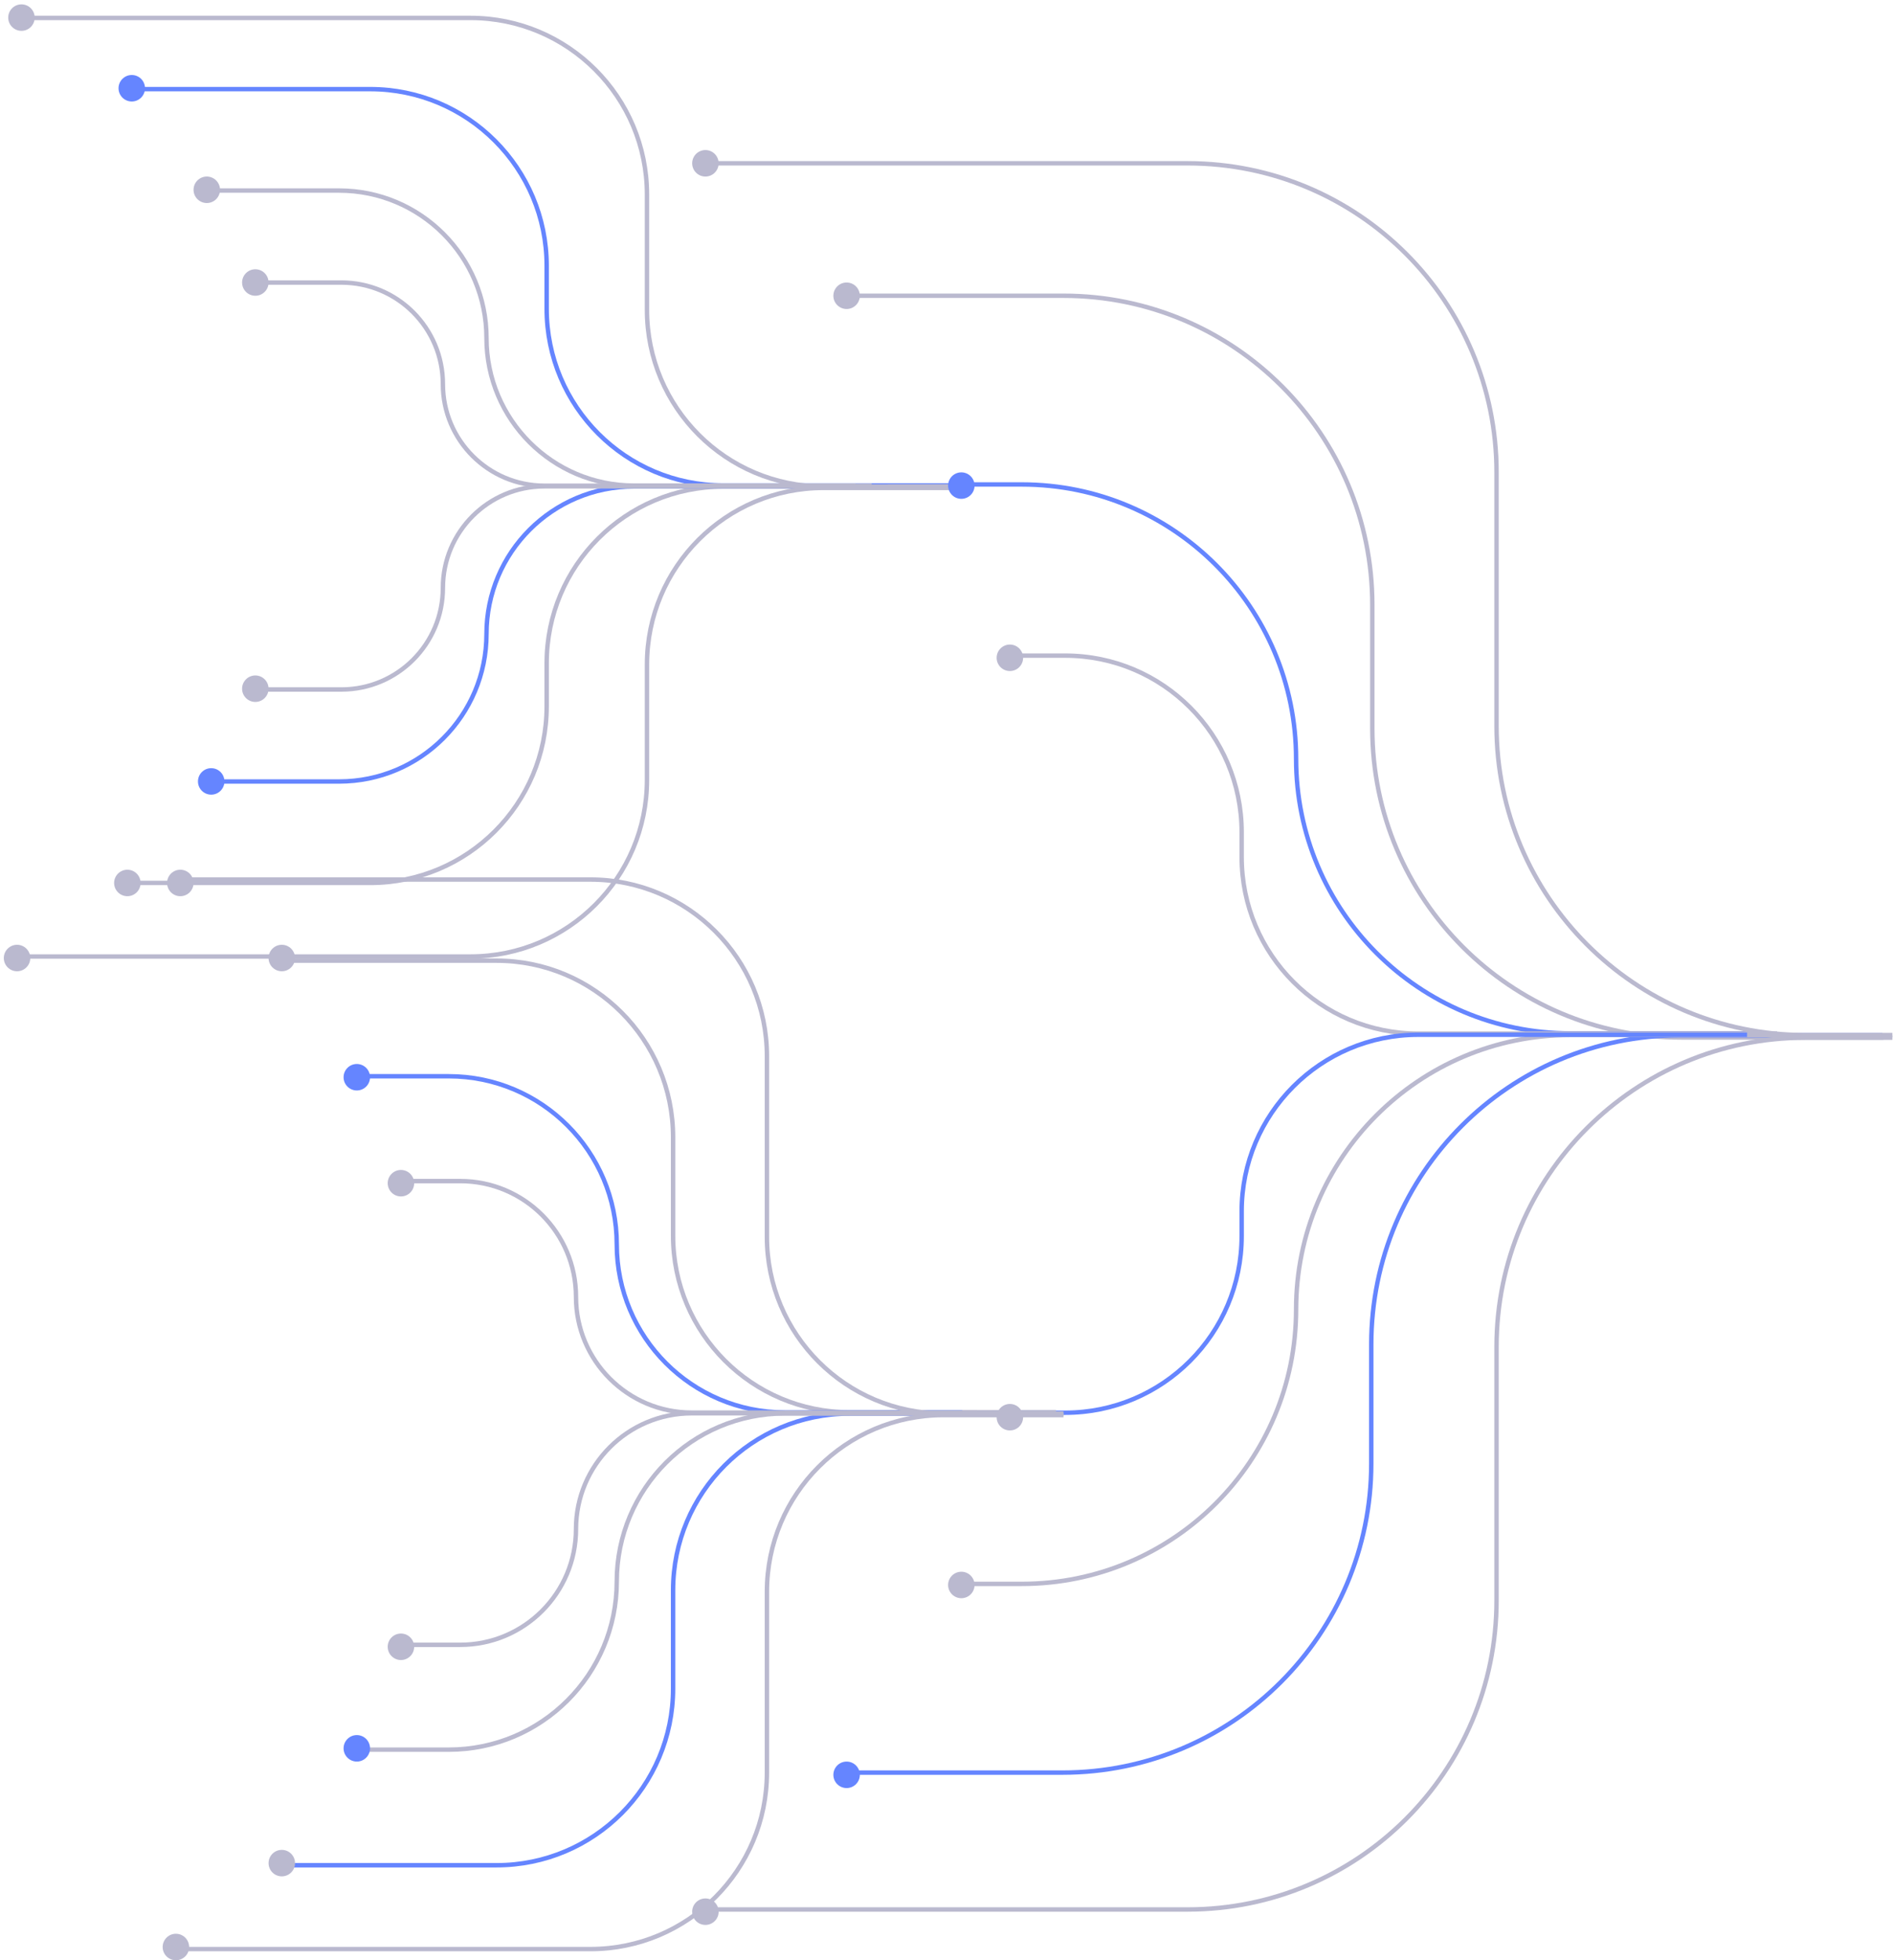 <svg width="429" height="444" viewBox="0 0 429 444" fill="none" xmlns="http://www.w3.org/2000/svg">
<path d="M426.863 234.987H380.999C342.339 234.987 310.999 203.647 310.999 164.987V136.987C310.999 98.327 279.659 66.987 240.999 66.987H192.863" stroke="#BAB9CF"/>
<path d="M426.592 234.487L380.762 234.487C342.102 234.487 310.762 265.827 310.762 304.487L310.762 331.487C310.762 370.146 279.422 401.487 240.762 401.487L192.66 401.487" stroke="#6585FF"/>
<path d="M398.202 234.05H355.888C321.557 234.05 293.727 206.22 293.727 171.889V171.889C293.727 137.559 265.897 109.728 231.566 109.728H215.371" stroke="#6585FF"/>
<path d="M407.287 234.423L355.888 234.423C321.558 234.423 293.727 262.253 293.727 296.584V296.584C293.727 330.914 265.897 358.745 231.566 358.745L217.643 358.745" stroke="#BAB9CF"/>
<path d="M402.744 234.108H321.392C299.3 234.108 281.392 216.2 281.392 194.108V188.497C281.392 166.406 263.483 148.497 241.392 148.497H228.998" stroke="#BAB9CF"/>
<path d="M395.93 234.365L321.392 234.365C299.3 234.365 281.392 252.273 281.392 274.365L281.392 279.976C281.392 302.067 263.483 319.976 241.392 319.976L228.998 319.976" stroke="#6585FF"/>
<path d="M428.863 234.441H409.151C370.491 234.441 339.151 203.101 339.151 164.441V106.987C339.151 68.327 307.811 36.987 269.151 36.987H160.863" stroke="#BAB9CF"/>
<path d="M428.863 235.032L409.151 235.032C370.491 235.032 339.151 266.372 339.151 305.032L339.151 362.487C339.151 401.147 307.811 432.487 269.151 432.487L160.863 432.487" stroke="#BAB9CF"/>
<path d="M216.633 109.949H163.887C141.796 109.949 123.887 92.04 123.887 69.949V60.187C123.887 38.095 105.978 20.186 83.887 20.186H29.322" stroke="#6585FF"/>
<path d="M216.633 110.217L163.887 110.217C141.796 110.217 123.887 128.126 123.887 150.217L123.887 159.98C123.887 182.071 105.978 199.98 83.887 199.98L29.322 199.98" stroke="#BAB9CF"/>
<path d="M193.903 109.983H143.661C125.209 109.983 110.25 95.024 110.25 76.572V76.572C110.25 58.119 95.291 43.16 76.838 43.16H47.51" stroke="#BAB9CF"/>
<path d="M201.177 110.183L143.661 110.183C125.209 110.183 110.25 125.142 110.25 143.595V143.595C110.25 162.047 95.291 177.006 76.838 177.006L49.328 177.006" stroke="#6585FF"/>
<path d="M197.539 110.014H123.38C110.673 110.014 100.372 99.713 100.372 87.006V87.006C100.372 74.299 90.071 63.998 77.364 63.998H58.42" stroke="#BAB9CF"/>
<path d="M192.084 110.152L123.38 110.152C110.673 110.152 100.372 120.453 100.372 133.16V133.16C100.372 145.867 90.071 156.168 77.364 156.168L58.42 156.168" stroke="#BAB9CF"/>
<path d="M218.453 110.193H186.62C164.528 110.193 146.62 92.285 146.62 70.193V44.062C146.62 21.97 128.711 4.062 106.62 4.062H3.863" stroke="#BAB9CF"/>
<path d="M218.453 110.511L186.62 110.511C164.528 110.511 146.62 128.419 146.62 150.511L146.62 176.643C146.62 198.734 128.711 216.643 106.62 216.643L3.863 216.643" stroke="#BAB9CF"/>
<path d="M239.313 319.874H192.536C170.444 319.874 152.536 301.965 152.536 279.874V257.586C152.536 235.495 134.627 217.586 112.536 217.586H64.057" stroke="#BAB9CF"/>
<path d="M239.313 320.18L192.536 320.18C170.444 320.18 152.536 338.088 152.536 360.18L152.536 382.467C152.536 404.559 134.627 422.467 112.536 422.467L64.057 422.467" stroke="#6585FF"/>
<path d="M218.042 319.913H177.846C156.819 319.913 139.773 302.867 139.773 281.839V281.839C139.773 260.812 122.727 243.765 101.699 243.765H81.07" stroke="#6585FF"/>
<path d="M224.848 320.141L177.846 320.141C156.818 320.141 139.772 337.187 139.772 358.214V358.214C139.772 379.242 122.726 396.288 101.699 396.288L82.772 396.288" stroke="#BAB9CF"/>
<path d="M221.447 319.948H156.752C142.272 319.948 130.533 308.21 130.533 293.73V293.73C130.533 279.25 118.795 267.511 104.315 267.511H91.281" stroke="#BAB9CF"/>
<path d="M216.343 320.105L156.752 320.105C142.272 320.105 130.533 331.844 130.533 346.324V346.324C130.533 360.804 118.795 372.542 104.315 372.542L91.281 372.542" stroke="#BAB9CF"/>
<path d="M241.013 320.152H213.803C191.712 320.152 173.804 302.243 173.804 280.152V239.211C173.804 217.12 155.895 199.211 133.804 199.211H40.234" stroke="#BAB9CF"/>
<path d="M241.013 320.514L213.803 320.514C191.712 320.514 173.803 338.423 173.803 360.514L173.803 401.455C173.804 423.546 155.895 441.455 133.804 441.455L40.234 441.455" stroke="#BAB9CF"/>
<circle cx="228.863" cy="148.987" r="3" fill="#BAB9CF"/>
<circle cx="191.863" cy="66.987" r="3" fill="#BAB9CF"/>
<circle cx="191.863" cy="401.987" r="3" fill="#6585FF"/>
<circle cx="39.863" cy="440.987" r="3" fill="#BAB9CF"/>
<circle cx="63.863" cy="421.987" r="3" fill="#BAB9CF"/>
<circle cx="80.863" cy="395.987" r="3" fill="#6585FF"/>
<circle cx="90.863" cy="372.987" r="3" fill="#BAB9CF"/>
<circle cx="90.863" cy="267.987" r="3" fill="#BAB9CF"/>
<circle cx="80.863" cy="243.987" r="3" fill="#6585FF"/>
<circle cx="63.863" cy="216.987" r="3" fill="#BAB9CF"/>
<circle cx="40.863" cy="199.987" r="3" fill="#BAB9CF"/>
<circle cx="3.863" cy="216.987" r="3" fill="#BAB9CF"/>
<circle cx="28.863" cy="199.987" r="3" fill="#BAB9CF"/>
<circle cx="47.863" cy="176.987" r="3" fill="#6585FF"/>
<circle cx="57.863" cy="155.987" r="3" fill="#BAB9CF"/>
<circle cx="57.863" cy="63.987" r="3" fill="#BAB9CF"/>
<circle cx="46.863" cy="42.987" r="3" fill="#BAB9CF"/>
<circle cx="29.863" cy="19.987" r="3" fill="#6585FF"/>
<circle cx="4.863" cy="3.987" r="3" fill="#BAB9CF"/>
<circle cx="159.863" cy="36.987" r="3" fill="#BAB9CF"/>
<circle cx="159.863" cy="432.987" r="3" fill="#BAB9CF"/>
<circle cx="217.863" cy="109.987" r="3" fill="#6585FF"/>
<circle cx="217.863" cy="358.987" r="3" fill="#BAB9CF"/>
<circle cx="228.863" cy="320.987" r="3" fill="#BAB9CF"/>
</svg>
